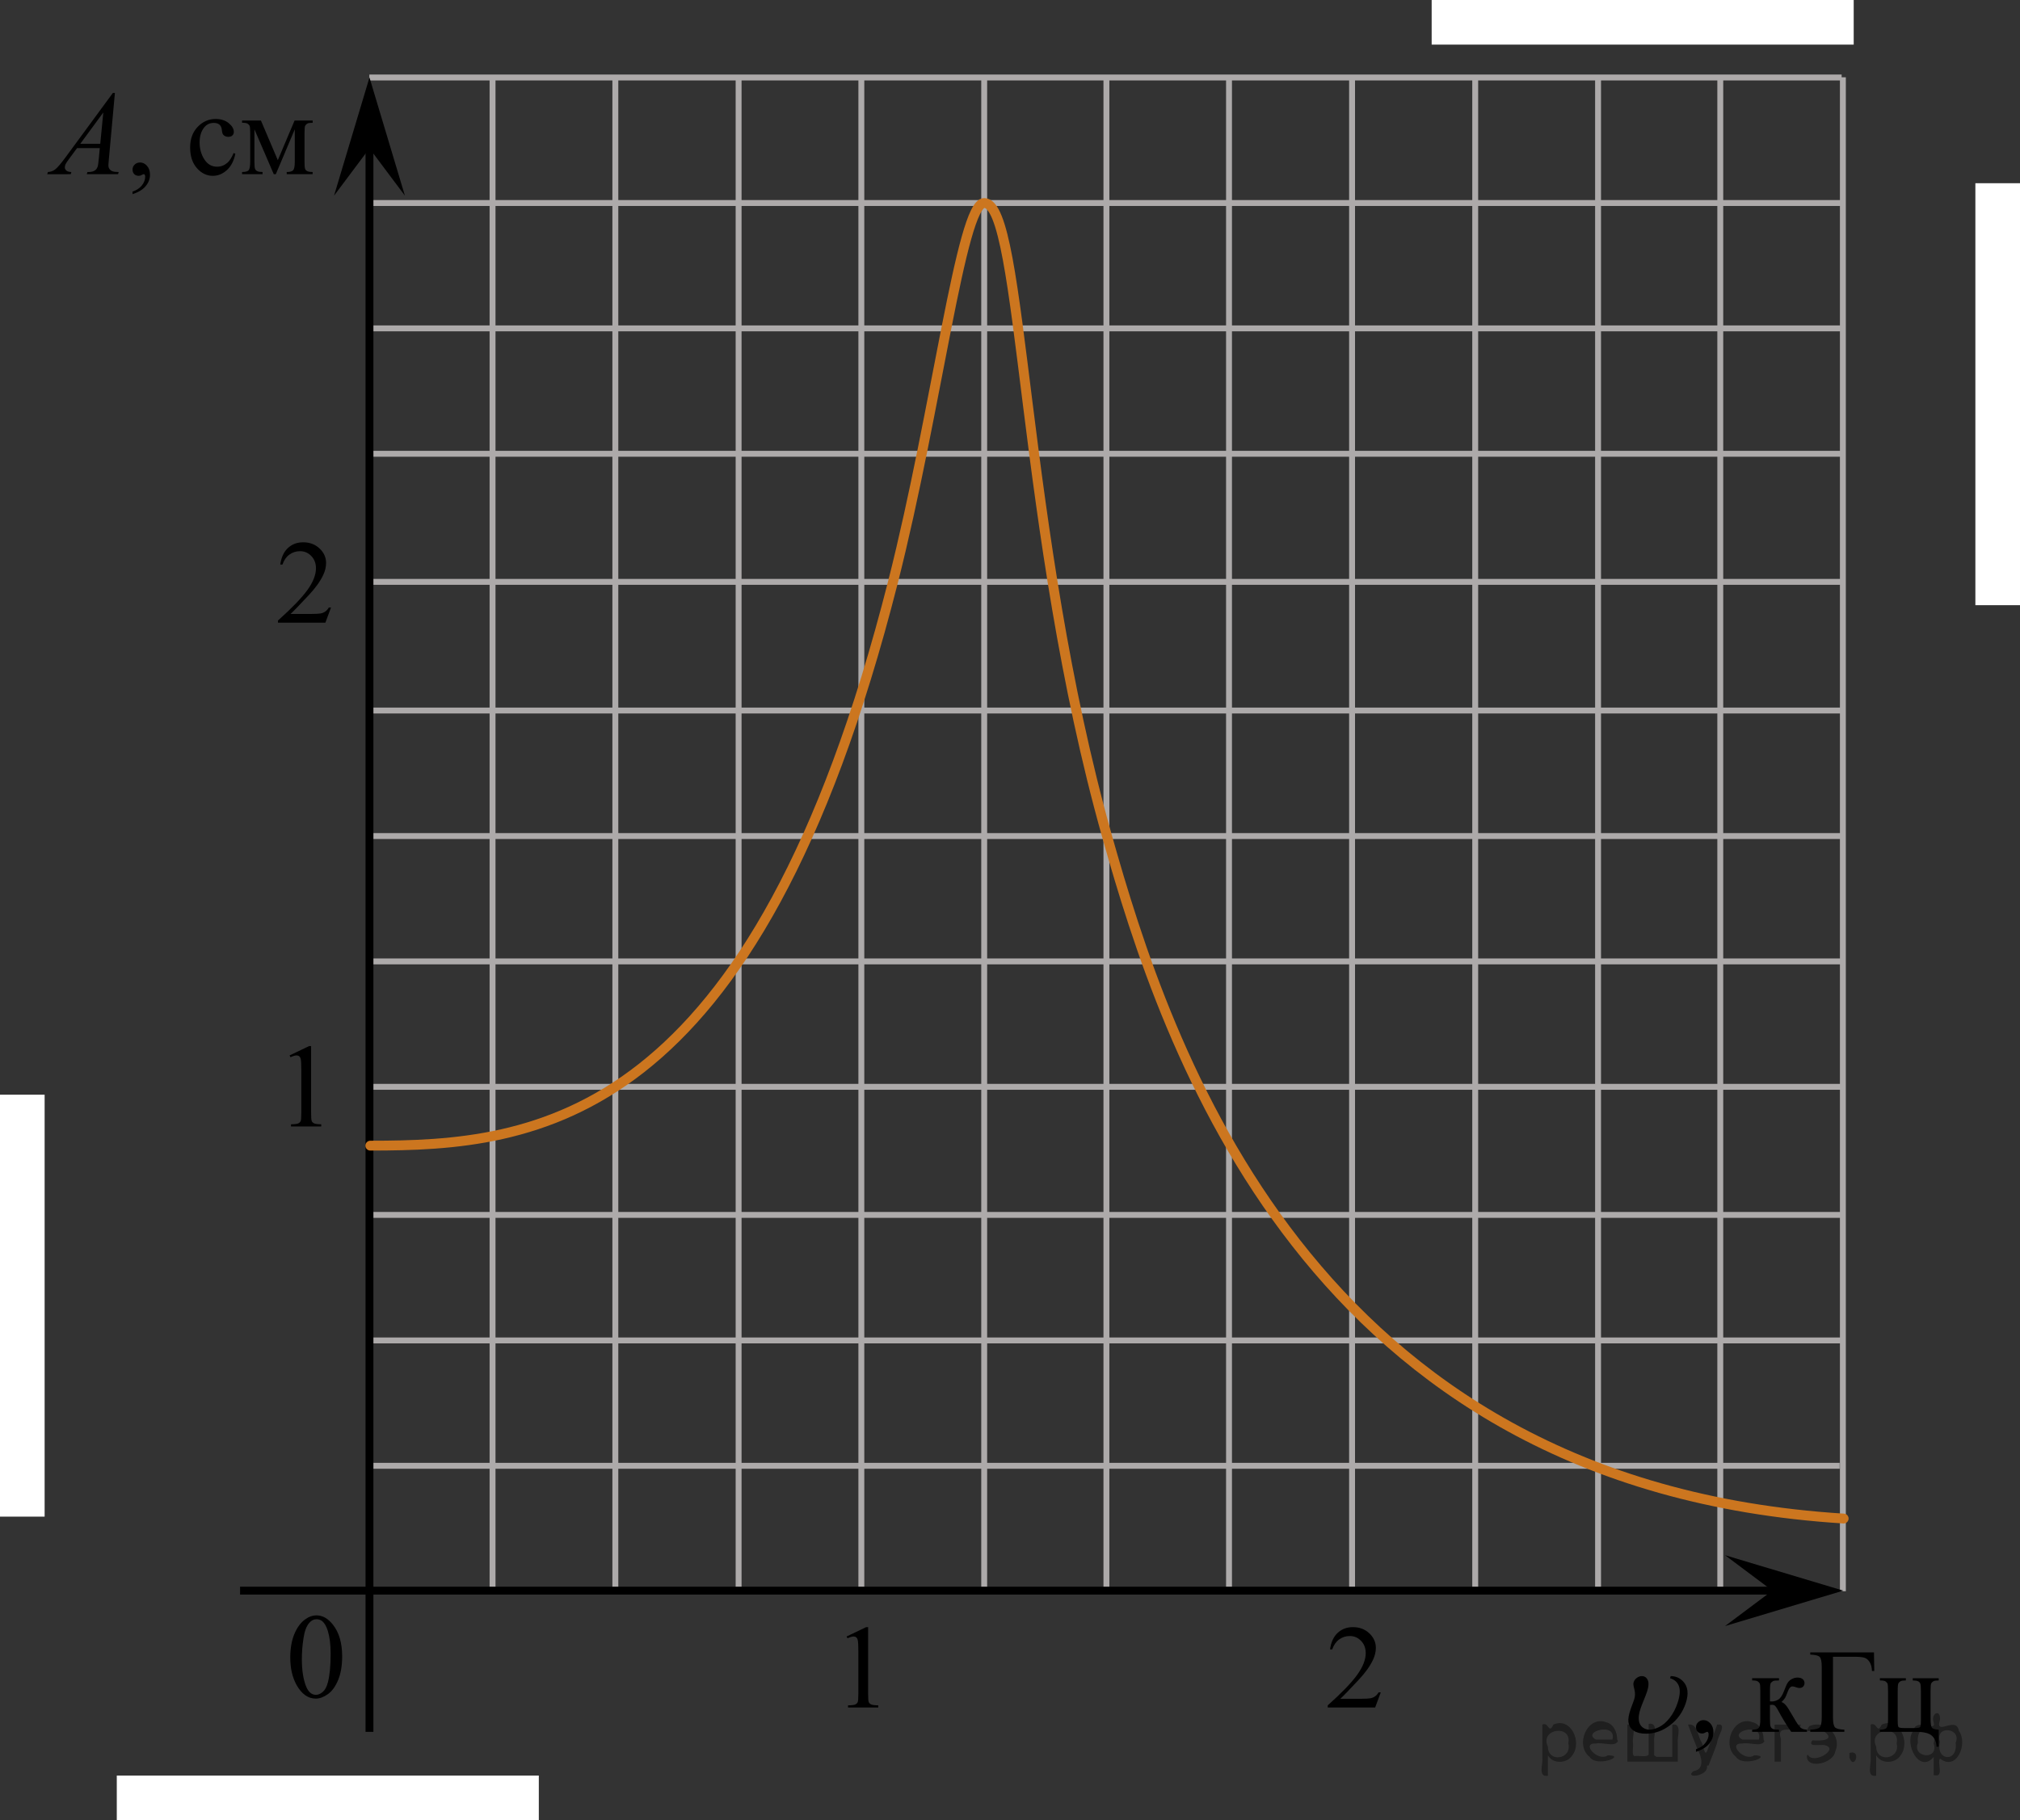 <?xml version="1.0" encoding="utf-8"?>
<!-- Generator: Adobe Illustrator 16.0.0, SVG Export Plug-In . SVG Version: 6.00 Build 0)  -->
<!DOCTYPE svg PUBLIC "-//W3C//DTD SVG 1.1//EN" "http://www.w3.org/Graphics/SVG/1.1/DTD/svg11.dtd">
<svg version="1.1" id="Слой_1" xmlns="http://www.w3.org/2000/svg" xmlns:xlink="http://www.w3.org/1999/xlink" x="0px" y="0px"
	 width="256.566px" height="231.239px" viewBox="0 0 256.566 231.239" enable-background="new 0 0 256.566 231.239"
	 xml:space="preserve">
<rect x="0" y="0" width="256.566" height="231.239" fill="#333333" stroke="none"/>
<rect x="181.84" fill="#FFFFFF" width="53.604" height="5.668"/>
<rect x="250.898" y="23.277" fill="#FFFFFF" width="5.668" height="53.606"/>
<rect x="14.833" y="225.571" fill="#FFFFFF" width="53.604" height="5.668"/>
<rect y="139.072" fill="#FFFFFF" width="5.668" height="53.605"/>
<line fill="none" stroke="#ADAAAA" stroke-width="0.75" stroke-miterlimit="10" x1="46.781" y1="154.344" x2="234.166" y2="154.344"/>
<line fill="none" stroke="#ADAAAA" stroke-width="0.75" stroke-miterlimit="10" x1="47.036" y1="106.214" x2="234.168" y2="106.214"/>
<line fill="none" stroke="#ADAAAA" stroke-width="0.75" stroke-miterlimit="10" x1="47.036" y1="122.14" x2="234.037" y2="122.14"/>
<line fill="none" stroke="#ADAAAA" stroke-width="0.75" stroke-miterlimit="10" x1="47.036" y1="138.072" x2="234.037" y2="138.072"/>
<line fill="none" stroke="#ADAAAA" stroke-width="0.75" stroke-miterlimit="10" x1="47.036" y1="90.267" x2="234.037" y2="90.267"/>
<line fill="none" stroke="#ADAAAA" stroke-width="0.75" stroke-miterlimit="10" x1="46.659" y1="170.292" x2="233.792" y2="170.292"/>
<line fill="none" stroke="#ADAAAA" stroke-width="0.75" stroke-miterlimit="10" x1="46.659" y1="186.218" x2="233.66" y2="186.218"/>
<line fill="none" stroke="#ADAAAA" stroke-width="0.75" stroke-miterlimit="10" x1="47.036" y1="73.921" x2="234.037" y2="73.921"/>
<line fill="none" stroke="#ADAAAA" stroke-width="0.75" stroke-miterlimit="10" x1="46.911" y1="25.792" x2="234.043" y2="25.792"/>
<line fill="none" stroke="#ADAAAA" stroke-width="0.75" stroke-miterlimit="10" x1="46.911" y1="41.717" x2="233.913" y2="41.717"/>
<line fill="none" stroke="#ADAAAA" stroke-width="0.75" stroke-miterlimit="10" x1="46.911" y1="57.649" x2="233.913" y2="57.649"/>
<line fill="none" stroke="#ADAAAA" stroke-width="0.75" stroke-miterlimit="10" x1="46.911" y1="9.844" x2="233.913" y2="9.844"/>
<line fill="none" stroke="#ADAAAA" stroke-width="0.75" stroke-miterlimit="10" x1="93.812" y1="202.153" x2="93.812" y2="9.798"/>
<line fill="none" stroke="#ADAAAA" stroke-width="0.75" stroke-miterlimit="10" x1="109.402" y1="202.153" x2="109.402" y2="9.798"/>
<line fill="none" stroke="#ADAAAA" stroke-width="0.75" stroke-miterlimit="10" x1="125.006" y1="202.153" x2="125.006" y2="9.798"/>
<line fill="none" stroke="#ADAAAA" stroke-width="0.75" stroke-miterlimit="10" x1="62.56" y1="202.153" x2="62.56" y2="9.798"/>
<line fill="none" stroke="#ADAAAA" stroke-width="0.75" stroke-miterlimit="10" x1="78.157" y1="202.153" x2="78.157" y2="9.798"/>
<line fill="none" stroke="#ADAAAA" stroke-width="0.75" stroke-miterlimit="10" x1="140.529" y1="202.153" x2="140.529" y2="9.817"/>
<line fill="none" stroke="#ADAAAA" stroke-width="0.75" stroke-miterlimit="10" x1="171.73" y1="202.153" x2="171.73" y2="9.817"/>
<line fill="none" stroke="#ADAAAA" stroke-width="0.75" stroke-miterlimit="10" x1="156.101" y1="202.153" x2="156.101" y2="9.817"/>
<line fill="none" stroke="#ADAAAA" stroke-width="0.75" stroke-miterlimit="10" x1="187.371" y1="202.153" x2="187.371" y2="9.817"/>
<line fill="none" stroke="#ADAAAA" stroke-width="0.75" stroke-miterlimit="10" x1="202.975" y1="202.153" x2="202.975" y2="9.798"/>
<line fill="none" stroke="#ADAAAA" stroke-width="0.75" stroke-miterlimit="10" x1="218.498" y1="202.153" x2="218.498" y2="9.817"/>
<line fill="none" stroke="#ADAAAA" stroke-width="0.75" stroke-miterlimit="10" x1="234.07" y1="202.153" x2="234.07" y2="9.817"/>
<line fill="none" stroke="#000000" stroke-miterlimit="10" x1="30.492" y1="202.077" x2="225.697" y2="202.077"/>
<line fill="none" stroke="#000000" stroke-miterlimit="10" x1="46.928" y1="220.018" x2="46.928" y2="14.185"/>
<polygon points="225.113,202.077 219.103,197.577 234.121,202.077 219.103,206.577 "/>
<g>
	<g>
		<path d="M36.867,210.581c0-1.162,0.176-2.162,0.524-3c0.354-0.842,0.817-1.467,1.399-1.874c0.45-0.326,0.918-0.488,1.398-0.488
			c0.78,0,1.483,0.396,2.105,1.193c0.775,0.983,1.166,2.321,1.166,4.011c0,1.184-0.17,2.186-0.512,3.011
			c-0.344,0.826-0.776,1.427-1.31,1.8c-0.527,0.373-1.038,0.562-1.53,0.562c-0.976,0-1.783-0.573-2.435-1.722
			C37.137,213.106,36.867,211.942,36.867,210.581z M38.34,210.766c0,1.402,0.172,2.547,0.52,3.432
			c0.285,0.746,0.714,1.119,1.279,1.119c0.271,0,0.553-0.121,0.844-0.361c0.291-0.242,0.515-0.648,0.662-1.223
			c0.229-0.857,0.351-2.072,0.351-3.642c0-1.161-0.121-2.13-0.36-2.905c-0.183-0.576-0.414-0.98-0.701-1.225
			c-0.205-0.166-0.453-0.248-0.744-0.248c-0.342,0-0.646,0.148-0.909,0.457c-0.36,0.416-0.604,1.066-0.735,1.961
			C38.408,209.022,38.34,209.901,38.34,210.766z"/>
	</g>
</g>
<polygon points="46.928,18.85 42.428,24.856 46.928,9.844 51.428,24.856 "/>
<path fill="none" stroke="#CC761F" stroke-width="1.25" stroke-linecap="round" stroke-linejoin="round" stroke-miterlimit="10" d="
	M234.168,192.92c-68.181-4.25-86.085-60.188-93.566-86.706c-10.927-38.732-10.656-80.423-15.596-80.423
	c-2.912,0-6.018,26.215-11.581,48.13c-17.563,69.187-45.463,71.624-66.39,71.624"/>
<g>
	<g>
	</g>
</g>
<g>
	<path d="M36.781,134.082l2.484-1.188h0.249v8.45c0,0.562,0.023,0.911,0.071,1.048c0.048,0.139,0.147,0.244,0.297,0.318
		c0.151,0.073,0.457,0.115,0.918,0.125v0.273h-3.839v-0.273c0.481-0.01,0.793-0.051,0.934-0.122c0.14-0.071,0.238-0.167,0.293-0.288
		c0.055-0.12,0.083-0.48,0.083-1.081v-5.401c0-0.729-0.025-1.196-0.076-1.402c-0.035-0.158-0.099-0.273-0.192-0.347
		s-0.205-0.111-0.335-0.111c-0.186,0-0.444,0.077-0.775,0.229L36.781,134.082z"/>
</g>
<g>
	<path d="M42.043,77.181l-0.715,1.926h-6.023v-0.273c1.772-1.584,3.019-2.878,3.742-3.882c0.723-1.004,1.084-1.921,1.084-2.753
		c0-0.635-0.198-1.156-0.595-1.564s-0.871-0.612-1.423-0.612c-0.502,0-0.953,0.144-1.352,0.432c-0.399,0.288-0.694,0.71-0.885,1.266
		h-0.278c0.125-0.91,0.448-1.609,0.967-2.096c0.52-0.487,1.168-0.731,1.946-0.731c0.828,0,1.52,0.261,2.074,0.782
		c0.555,0.522,0.832,1.137,0.832,1.845c0,0.507-0.121,1.014-0.361,1.52c-0.372,0.797-0.974,1.641-1.807,2.532
		c-1.25,1.338-2.03,2.145-2.341,2.42h2.665c0.542,0,0.922-0.02,1.141-0.059s0.415-0.119,0.591-0.24
		c0.176-0.12,0.329-0.291,0.459-0.513H42.043z"/>
</g>
<g>
	<path d="M107.531,207.902l2.484-1.188h0.249v8.45c0,0.562,0.023,0.911,0.071,1.048c0.048,0.139,0.147,0.244,0.297,0.318
		c0.151,0.073,0.457,0.115,0.918,0.125v0.273h-3.839v-0.273c0.481-0.01,0.793-0.051,0.934-0.122c0.14-0.071,0.238-0.167,0.293-0.288
		c0.055-0.12,0.083-0.48,0.083-1.081v-5.401c0-0.729-0.025-1.195-0.076-1.402c-0.035-0.158-0.099-0.273-0.192-0.348
		c-0.093-0.073-0.205-0.11-0.335-0.11c-0.186,0-0.444,0.077-0.775,0.229L107.531,207.902z"/>
</g>
<g>
	<g>
		<path d="M215.41,222.555v-0.328c0.511-0.168,0.906-0.43,1.187-0.784s0.421-0.73,0.421-1.127c0-0.095-0.023-0.174-0.067-0.238
			c-0.035-0.045-0.069-0.067-0.104-0.067c-0.055,0-0.174,0.05-0.357,0.149c-0.089,0.044-0.184,0.066-0.282,0.066
			c-0.243,0-0.437-0.071-0.58-0.216c-0.144-0.144-0.216-0.342-0.216-0.595c0-0.243,0.093-0.451,0.279-0.625
			c0.186-0.173,0.412-0.261,0.68-0.261c0.328,0,0.619,0.143,0.875,0.428c0.255,0.285,0.383,0.664,0.383,1.135
			c0,0.511-0.178,0.986-0.531,1.425C216.74,221.956,216.178,222.301,215.41,222.555z"/>
	</g>
</g>
<g>
	<g>
		<path d="M229.515,220.018h-2.008c-0.625-0.907-1.191-1.838-1.697-2.789c-0.119-0.219-0.227-0.381-0.323-0.488
			c-0.097-0.106-0.229-0.159-0.397-0.159c-0.061,0-0.154,0.005-0.283,0.015v1.822c0,0.491,0.029,0.805,0.086,0.941
			s0.16,0.234,0.309,0.294s0.398,0.089,0.752,0.089v0.275h-3.408v-0.275c0.441,0,0.725-0.08,0.849-0.242
			c0.124-0.16,0.187-0.521,0.187-1.082v-3.615c0-0.53-0.027-0.844-0.082-0.941c-0.055-0.096-0.14-0.184-0.254-0.26
			c-0.113-0.077-0.347-0.115-0.699-0.115v-0.283h3.408v0.283c-0.412,0-0.666,0.029-0.764,0.089c-0.096,0.06-0.185,0.133-0.264,0.22
			c-0.08,0.087-0.119,0.423-0.119,1.008v1.339c0.114,0.011,0.191,0.015,0.23,0.015c0.303,0,0.587-0.085,0.852-0.256
			c0.266-0.172,0.502-0.535,0.711-1.09c0.193-0.525,0.354-0.881,0.48-1.064c0.126-0.184,0.302-0.333,0.527-0.449
			c0.226-0.117,0.463-0.176,0.711-0.176c0.268,0,0.48,0.064,0.64,0.193c0.158,0.13,0.237,0.298,0.237,0.506
			c0,0.174-0.057,0.322-0.17,0.443c-0.115,0.121-0.273,0.182-0.477,0.182c-0.109,0-0.246-0.029-0.409-0.089
			c-0.208-0.074-0.367-0.111-0.476-0.111c-0.229,0-0.418,0.196-0.566,0.587c-0.168,0.452-0.293,0.743-0.371,0.875
			c-0.08,0.131-0.23,0.306-0.454,0.524c0.153,0.044,0.321,0.158,0.502,0.342s0.517,0.707,1.008,1.569
			c0.392,0.689,0.686,1.126,0.882,1.31c0.195,0.184,0.479,0.28,0.852,0.29V220.018z"/>
		<path d="M238.019,209.93l0.037,2.358h-0.289c-0.021-0.476-0.122-0.857-0.306-1.146c-0.184-0.287-0.408-0.47-0.673-0.547
			c-0.266-0.076-0.648-0.115-1.15-0.115h-2.826v7.699c0,0.665,0.086,1.086,0.257,1.266c0.171,0.178,0.566,0.277,1.187,0.297v0.275
			h-4.33v-0.275c0.625-0.02,1.024-0.119,1.198-0.297c0.173-0.18,0.261-0.601,0.261-1.266v-6.412c0-0.664-0.088-1.086-0.261-1.265
			c-0.174-0.179-0.573-0.277-1.198-0.298v-0.275H238.019z"/>
		<path d="M246.239,219.743v2.165h-0.275c-0.015-0.58-0.204-1.04-0.569-1.38c-0.364-0.34-1.025-0.51-1.982-0.51h-4.642v-0.275
			c0.441,0,0.724-0.08,0.849-0.242c0.123-0.16,0.186-0.521,0.186-1.082v-3.615c0-0.53-0.027-0.844-0.082-0.941
			c-0.055-0.096-0.139-0.184-0.253-0.26c-0.114-0.077-0.347-0.115-0.699-0.115v-0.283h3.296v0.283c-0.333,0-0.557,0.033-0.67,0.1
			c-0.114,0.067-0.203,0.15-0.268,0.25s-0.098,0.422-0.098,0.967v3.846c0,0.432,0.039,0.688,0.115,0.767
			c0.078,0.079,0.324,0.119,0.74,0.119h1.205c0.462,0,0.725-0.042,0.789-0.127c0.064-0.084,0.097-0.356,0.097-0.817v-3.787
			c0-0.471-0.024-0.774-0.074-0.911s-0.146-0.238-0.29-0.306c-0.145-0.066-0.367-0.1-0.67-0.1v-0.283h3.296v0.283
			c-0.333,0-0.556,0.033-0.669,0.1c-0.115,0.067-0.204,0.15-0.269,0.25s-0.097,0.422-0.097,0.967v3.504
			c0,0.64,0.057,1.034,0.172,1.183C245.49,219.639,245.777,219.723,246.239,219.743z"/>
	</g>
</g>
<g>
	<g>
	</g>
</g>
<g>
	<g>
		<path d="M212.114,213.2l0.088-0.263c0.612,0,1.132,0.218,1.559,0.653c0.633,0.661,0.749,1.59,0.35,2.786
			c-0.384,1.146-1.047,2.079-1.989,2.798c-0.943,0.718-1.959,1.077-3.049,1.077c-0.662,0-1.186-0.126-1.57-0.379
			s-0.609-0.63-0.673-1.131c-0.048-0.365,0.039-0.881,0.261-1.547l0.457-1.254c0.145-0.431,0.157-0.868,0.04-1.314
			c-0.081-0.31-0.124-0.527-0.128-0.653c-0.003-0.095,0.013-0.195,0.048-0.3c0.067-0.2,0.2-0.373,0.399-0.519
			c0.199-0.145,0.406-0.218,0.622-0.218c0.347,0,0.598,0.168,0.754,0.503c0.157,0.336,0.124,0.837-0.099,1.502
			c-0.087,0.261-0.22,0.605-0.397,1.033c-0.179,0.428-0.322,0.805-0.431,1.13c-0.185,0.551-0.252,1.025-0.205,1.423
			c0.048,0.398,0.202,0.699,0.462,0.905c0.26,0.205,0.563,0.308,0.91,0.308c0.361,0,0.771-0.115,1.229-0.346
			c0.458-0.23,0.898-0.613,1.321-1.148c0.422-0.535,0.755-1.167,0.997-1.893c0.303-0.906,0.362-1.615,0.178-2.129
			C213.062,213.712,212.684,213.371,212.114,213.2z"/>
	</g>
</g>
<g>
	<path d="M175.376,215.001l-0.715,1.927h-6.023v-0.273c1.772-1.584,3.02-2.878,3.742-3.882s1.084-1.921,1.084-2.753
		c0-0.635-0.197-1.156-0.594-1.564s-0.871-0.612-1.424-0.612c-0.502,0-0.952,0.144-1.352,0.432c-0.398,0.288-0.693,0.71-0.885,1.266
		h-0.277c0.125-0.91,0.447-1.608,0.967-2.096s1.168-0.731,1.946-0.731c0.828,0,1.52,0.262,2.074,0.783s0.832,1.137,0.832,1.845
		c0,0.507-0.12,1.014-0.361,1.521c-0.372,0.797-0.974,1.641-1.808,2.531c-1.25,1.338-2.029,2.145-2.341,2.42h2.665
		c0.542,0,0.922-0.02,1.141-0.059s0.415-0.119,0.591-0.24c0.176-0.12,0.329-0.291,0.46-0.513H175.376z"/>
</g>
<g>
	<g>
		<g>
			<path d="M14.594,11.811l-0.766,8.391c-0.04,0.392-0.06,0.65-0.06,0.774c0,0.198,0.037,0.35,0.112,0.454
				c0.094,0.144,0.222,0.25,0.383,0.32s0.433,0.104,0.814,0.104l-0.082,0.275h-3.973l0.082-0.275h0.171
				c0.322,0,0.585-0.07,0.789-0.209c0.144-0.094,0.255-0.25,0.335-0.468c0.054-0.154,0.106-0.516,0.156-1.086l0.119-1.279H9.788
				l-1.026,1.391c-0.233,0.313-0.379,0.537-0.439,0.673s-0.089,0.264-0.089,0.383c0,0.159,0.064,0.295,0.193,0.409
				c0.129,0.114,0.342,0.176,0.64,0.187l-0.082,0.275H6.001l0.082-0.275c0.367-0.015,0.69-0.138,0.971-0.369
				c0.28-0.23,0.698-0.723,1.253-1.477l6.026-8.198H14.594z M13.121,14.288l-2.924,3.98h2.537L13.121,14.288z"/>
		</g>
	</g>
	<g>
		<g>
			<path d="M16.835,24.666v-0.327c0.511-0.169,0.906-0.431,1.187-0.785s0.42-0.73,0.42-1.127c0-0.094-0.022-0.173-0.067-0.238
				c-0.035-0.044-0.07-0.067-0.104-0.067c-0.055,0-0.173,0.049-0.357,0.148c-0.089,0.045-0.184,0.067-0.283,0.067
				c-0.243,0-0.437-0.072-0.58-0.216c-0.144-0.144-0.216-0.342-0.216-0.595c0-0.243,0.093-0.451,0.279-0.625
				c0.186-0.173,0.413-0.26,0.681-0.26c0.328,0,0.619,0.143,0.874,0.428s0.383,0.663,0.383,1.135c0,0.511-0.177,0.985-0.532,1.424
				C18.166,24.067,17.604,24.413,16.835,24.666z"/>
		</g>
	</g>
	<g>
		<g>
			<path d="M29.892,19.54c-0.184,0.898-0.543,1.588-1.079,2.072s-1.128,0.726-1.778,0.726c-0.774,0-1.448-0.325-2.023-0.975
				c-0.576-0.649-0.863-1.527-0.863-2.634c0-1.071,0.319-1.941,0.956-2.611s1.402-1.004,2.295-1.004c0.669,0,1.22,0.178,1.651,0.532
				c0.432,0.354,0.647,0.723,0.647,1.104c0,0.188-0.061,0.341-0.182,0.458c-0.122,0.117-0.292,0.175-0.51,0.175
				c-0.292,0-0.513-0.094-0.662-0.283c-0.084-0.104-0.14-0.303-0.167-0.595s-0.127-0.516-0.301-0.669
				c-0.173-0.148-0.414-0.223-0.722-0.223c-0.496,0-0.895,0.184-1.197,0.55c-0.402,0.486-0.603,1.128-0.603,1.927
				c0,0.813,0.199,1.531,0.599,2.154c0.399,0.623,0.938,0.934,1.618,0.934c0.486,0,0.922-0.167,1.309-0.499
				c0.273-0.228,0.538-0.642,0.796-1.242L29.892,19.54z"/>
			<path d="M35.286,20.351l2.128-5.036h2.298v0.282c-0.337,0-0.562,0.034-0.673,0.101c-0.111,0.067-0.2,0.15-0.264,0.249
				c-0.065,0.1-0.097,0.422-0.097,0.967v3.616c0,0.471,0.023,0.774,0.07,0.911c0.047,0.136,0.144,0.239,0.29,0.309
				c0.146,0.069,0.371,0.104,0.673,0.104v0.275h-3.295v-0.275c0.407,0,0.679-0.076,0.818-0.228c0.139-0.151,0.208-0.517,0.208-1.097
				v-4.099l-2.41,5.698h-0.26l-2.455-5.698v4.099c0,0.471,0.025,0.774,0.075,0.911c0.049,0.136,0.146,0.239,0.29,0.309
				c0.144,0.069,0.367,0.104,0.669,0.104v0.275h-2.604v-0.275c0.441,0,0.724-0.081,0.848-0.242c0.124-0.161,0.186-0.521,0.186-1.082
				v-3.616c0-0.531-0.027-0.844-0.082-0.941s-0.139-0.184-0.253-0.261c-0.114-0.076-0.347-0.115-0.699-0.115v-0.282h2.396
				L35.286,20.351z"/>
		</g>
	</g>
	<g>
		<g>
		</g>
	</g>
</g>
<g>
</g>
<g>
</g>
<g>
</g>
<g>
</g>
<g>
</g>
<g>
</g>
<g style="stroke:none;fill:#000;fill-opacity:0.4" > <path d="m 196.6,223.1 c 0,0.8 0,1.6 0,2.5 -1.3,0.2 -0.6,-1.5 -0.7,-2.3 0,-1.4 0,-2.8 0,-4.2 0.8,-0.4 0.8,1.3 1.4,0.0 2.2,-1.0 3.7,2.2 2.4,3.9 -0.6,1.0 -2.4,1.2 -3.1,0.0 z m 2.6,-1.6 c 0.5,-2.5 -3.7,-1.9 -2.6,0.4 0.0,2.1 3.1,1.6 2.6,-0.4 z" /> <path d="m 205.5,221.2 c -0.4,0.8 -1.9,0.1 -2.8,0.3 -2.0,-0.1 0.3,2.4 1.5,1.5 2.5,0.0 -1.4,1.6 -2.3,0.2 -1.9,-1.5 -0.3,-5.3 2.1,-4.4 0.9,0.2 1.4,1.2 1.4,2.2 z m -0.7,-0.2 c 0.6,-2.3 -4.0,-1.0 -2.1,0.0 0.7,0 1.4,-0.0 2.1,-0.0 z" /> <path d="m 210.4,223.2 c 0.6,0 1.3,0 2.0,0 0,-1.3 0,-2.7 0,-4.1 1.3,-0.2 0.6,1.5 0.7,2.3 0,0.8 0,1.6 0,2.4 -2.1,0 -4.2,0 -6.4,0 0,-1.5 0,-3.1 0,-4.7 1.3,-0.2 0.6,1.5 0.7,2.3 0.1,0.5 -0.2,1.6 0.2,1.7 0.5,-0.1 1.6,0.2 1.8,-0.2 0,-1.3 0,-2.6 0,-3.9 1.3,-0.2 0.6,1.5 0.7,2.3 0,0.5 0,1.1 0,1.7 z" /> <path d="m 216.8,224.3 c 0.3,1.4 -3.0,1.7 -1.7,0.7 1.5,-0.2 1.0,-1.9 0.5,-2.8 -0.4,-1.0 -0.8,-2.0 -1.2,-3.1 1.2,-0.2 1.2,1.4 1.7,2.2 0.2,0.2 0.4,1.9 0.7,1.2 0.4,-1.1 0.9,-2.2 1.3,-3.4 1.4,-0.2 0.0,1.5 -0.0,2.3 -0.3,0.9 -0.7,1.9 -1.1,2.9 z" /> <path d="m 224.1,221.2 c -0.4,0.8 -1.9,0.1 -2.8,0.3 -2.0,-0.1 0.3,2.4 1.5,1.5 2.5,0.0 -1.4,1.6 -2.3,0.2 -1.9,-1.5 -0.3,-5.3 2.1,-4.4 0.9,0.2 1.4,1.2 1.4,2.2 z m -0.7,-0.2 c 0.6,-2.3 -4.0,-1.0 -2.1,0.0 0.7,0 1.4,-0.0 2.1,-0.0 z" /> <path d="m 225.4,223.8 c 0,-1.5 0,-3.1 0,-4.7 1.1,0 2.2,0 3.3,0 0.0,1.5 -3.3,-0.4 -2.5,1.8 0,0.9 0,1.9 0,2.9 -0.2,0 -0.5,0 -0.7,0 z" /> <path d="m 229.6,222.9 c 0.7,1.4 4.2,-0.8 2.1,-1.2 -0.5,-0.1 -2.2,0.3 -1.5,-0.6 1.0,0.1 3.1,0.0 1.4,-1.2 -0.6,-0.7 -2.8,0.8 -1.8,-0.6 2.0,-0.9 4.2,1.2 3.3,3.2 -0.2,1.5 -3.5,2.3 -3.6,0.7 l 0,-0.1 0,-0.0 0,0 z" /> <path d="m 234.9,222.7 c 1.6,-0.5 0.6,2.3 -0.0,0.6 -0.0,-0.2 0.0,-0.4 0.0,-0.6 z" /> <path d="m 238.3,223.1 c 0,0.8 0,1.6 0,2.5 -1.3,0.2 -0.6,-1.5 -0.7,-2.3 0,-1.4 0,-2.8 0,-4.2 0.8,-0.4 0.8,1.3 1.4,0.0 2.2,-1.0 3.7,2.2 2.4,3.9 -0.6,1.0 -2.4,1.2 -3.1,0.0 z m 2.6,-1.6 c 0.5,-2.5 -3.7,-1.9 -2.6,0.4 0.0,2.1 3.1,1.6 2.6,-0.4 z" /> <path d="m 243.6,221.4 c -0.8,1.9 2.7,2.3 2.0,0.1 0.6,-2.4 -2.3,-2.7 -2.0,-0.1 z m 2.0,4.2 c 0,-0.8 0,-1.6 0,-2.4 -1.8,2.2 -3.8,-1.7 -2.6,-3.3 0.4,-1.8 3.0,0.3 2.6,-1.1 -0.4,-1.1 0.9,-1.8 0.8,-0.3 -0.7,2.2 2.1,-0.6 2.4,1.4 1.2,1.6 -0.3,5.2 -2.4,3.5 -0.4,0.6 0.6,2.5 -0.8,2.1 z m 2.8,-4.2 c 0.8,-1.9 -2.7,-2.3 -2.0,-0.1 -0.6,2.4 2.3,2.7 2.0,0.1 z" /> </g></svg>

<!--File created and owned by https://sdamgia.ru. Copying is prohibited. All rights reserved.-->
